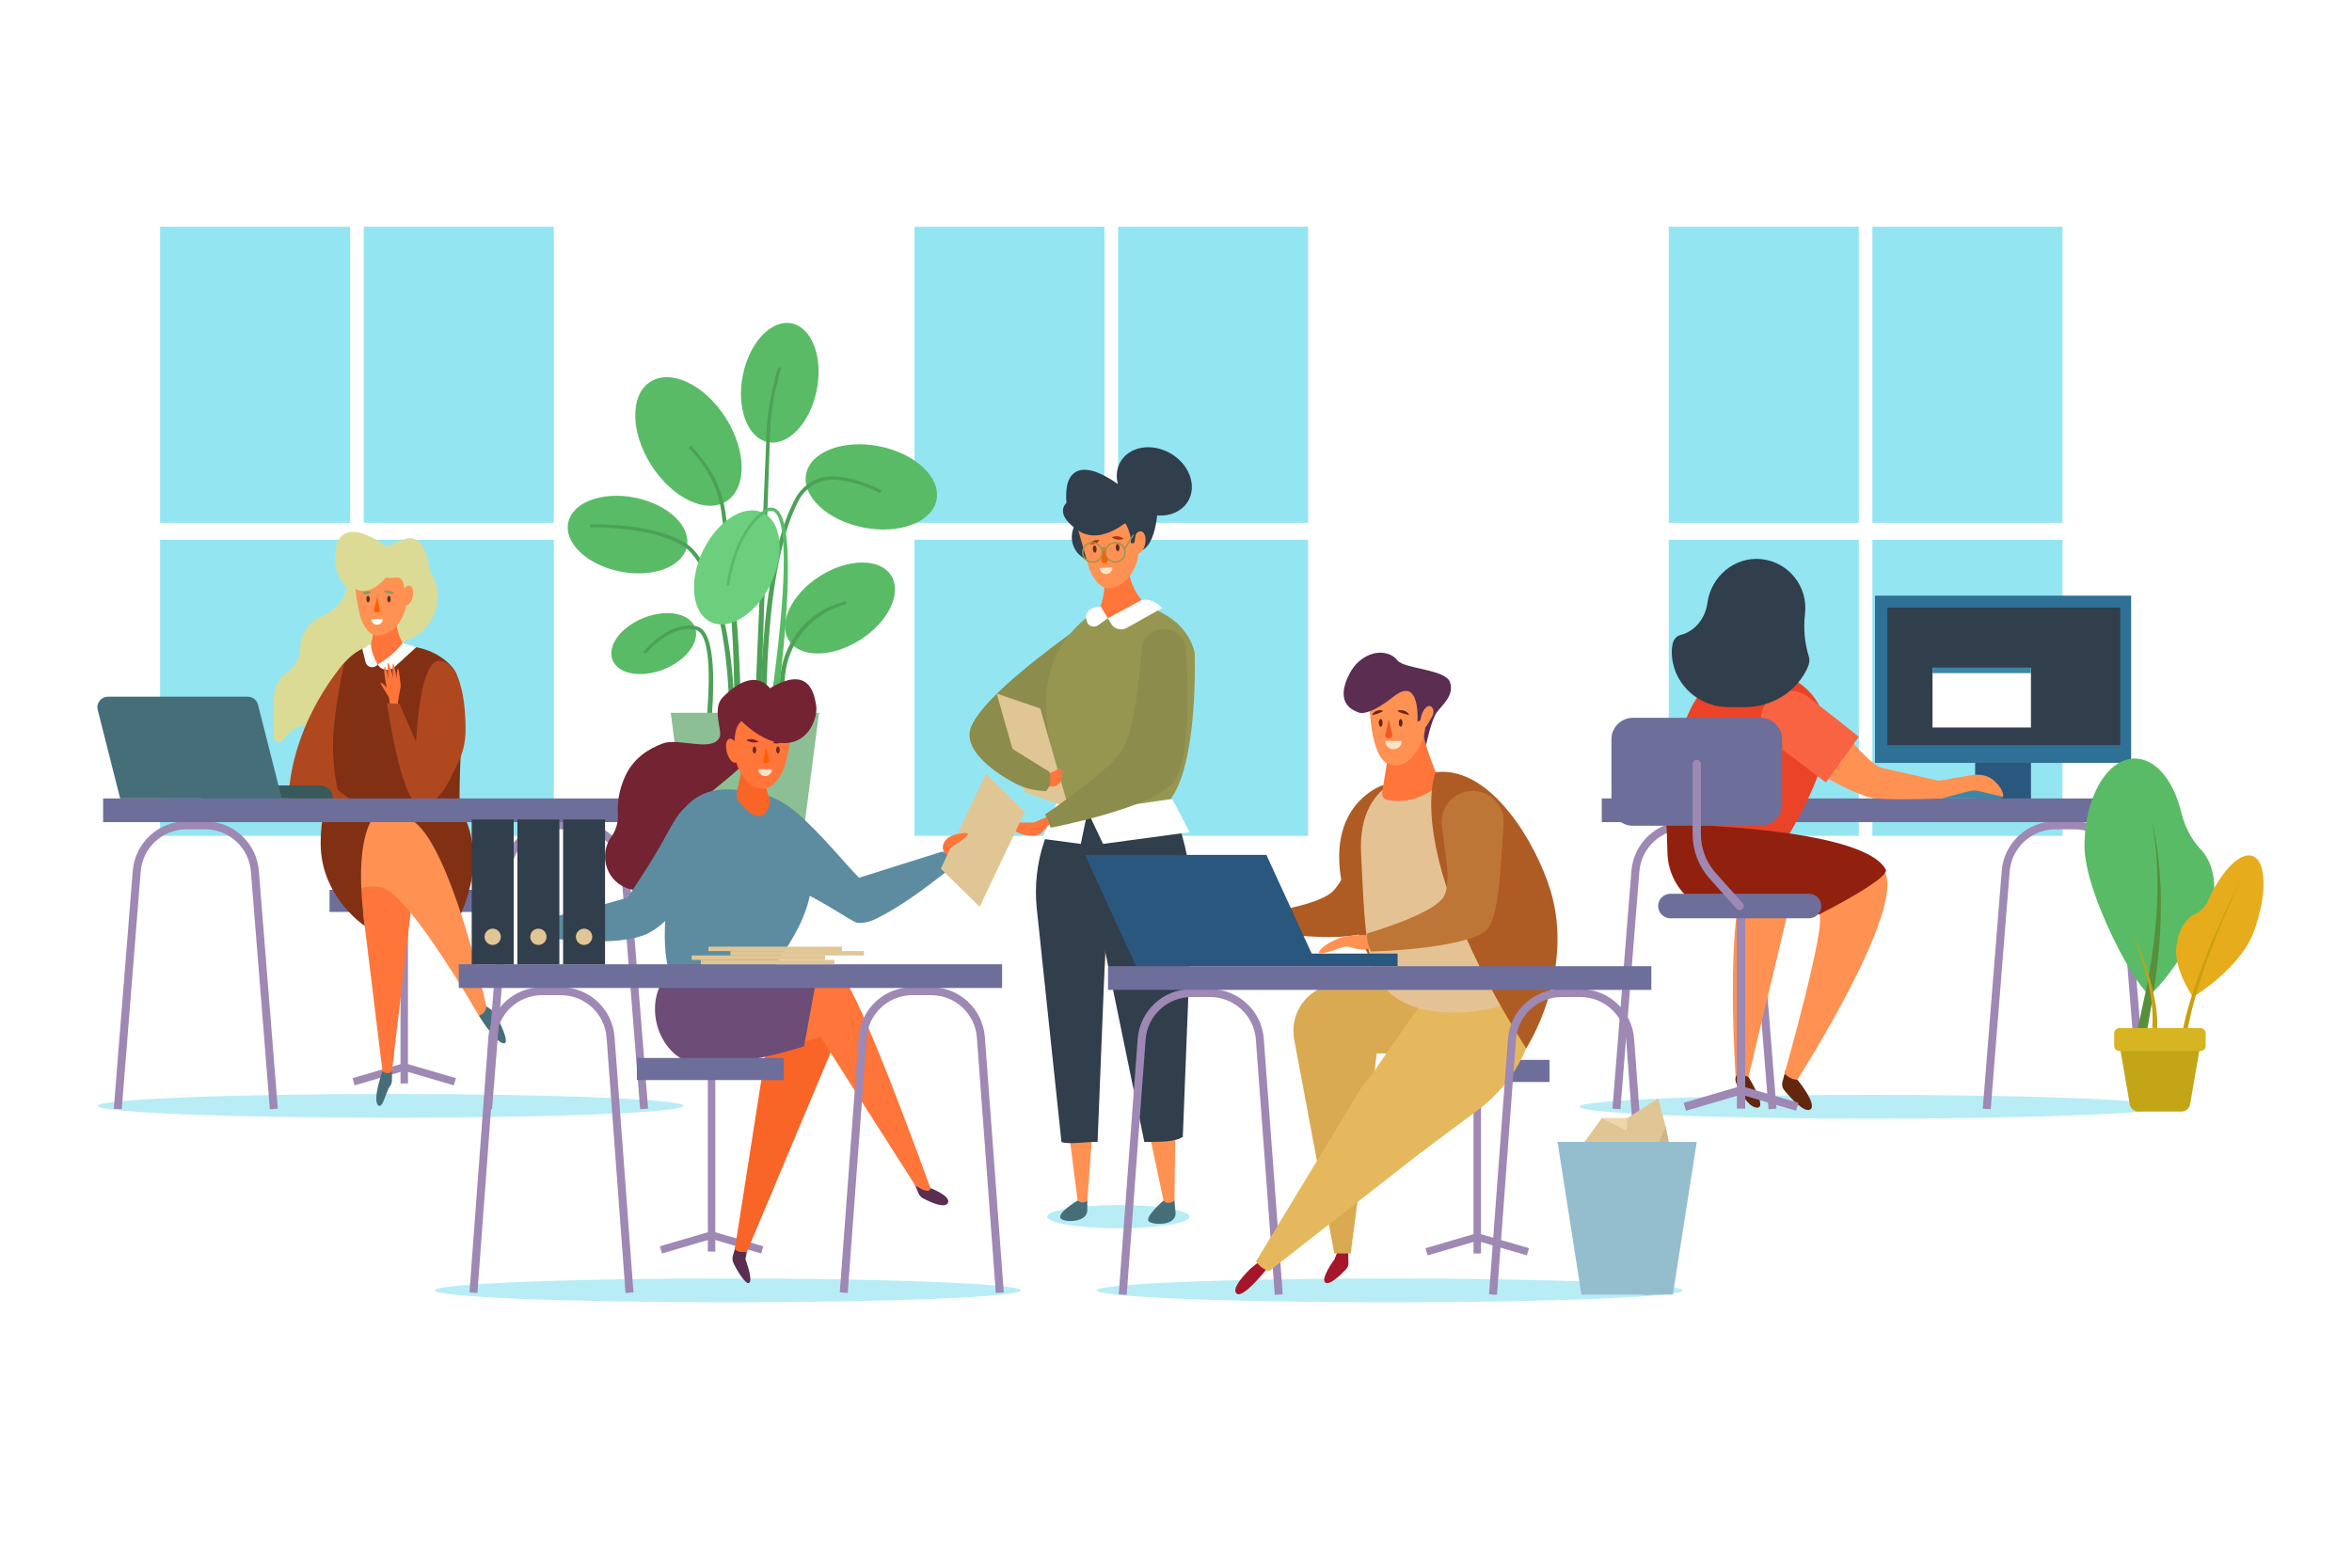 <?xml version="1.0" encoding="utf-8"?>
<!-- Generator: Adobe Illustrator 27.5.0, SVG Export Plug-In . SVG Version: 6.00 Build 0)  -->
<svg version="1.1" xmlns="http://www.w3.org/2000/svg" xmlns:xlink="http://www.w3.org/1999/xlink" x="0px" y="0px"
	 viewBox="0 0 750 500" style="enable-background:new 0 0 750 500;" xml:space="preserve">
<g id="BACKGROUND">
	<rect style="fill:#FFFFFF;" width="750" height="500"/>
</g>
<g id="OBJECTS">
	<g>
		<g>
			<rect x="532.13" y="72.316" style="fill:#94E5F2;" width="60.605" height="94.438"/>
			<rect x="597.064" y="72.316" style="fill:#94E5F2;" width="60.605" height="94.438"/>
			<rect x="532.13" y="172.149" style="fill:#94E5F2;" width="60.605" height="94.438"/>
			<rect x="597.064" y="172.149" style="fill:#94E5F2;" width="60.605" height="94.438"/>
		</g>
		<g>
			<rect x="291.592" y="72.316" style="fill:#94E5F2;" width="60.605" height="94.438"/>
			<rect x="356.526" y="72.316" style="fill:#94E5F2;" width="60.605" height="94.438"/>
			<rect x="291.592" y="172.149" style="fill:#94E5F2;" width="60.605" height="94.438"/>
			<rect x="356.526" y="172.149" style="fill:#94E5F2;" width="60.605" height="94.438"/>
		</g>
		<g>
			<rect x="51.053" y="72.316" style="fill:#94E5F2;" width="60.605" height="94.438"/>
			<rect x="115.988" y="72.316" style="fill:#94E5F2;" width="60.605" height="94.438"/>
			<rect x="51.053" y="172.149" style="fill:#94E5F2;" width="60.605" height="94.438"/>
			<rect x="115.988" y="172.149" style="fill:#94E5F2;" width="60.605" height="94.438"/>
		</g>
	</g>
	<ellipse style="fill:#B8EDF5;" cx="232.108" cy="411.555" rx="93.433" ry="3.797"/>
	<path style="fill:#B8EDF5;" d="M379.332,388.047c0,2.05-10.17,3.712-22.714,3.712c-12.545,0-22.714-1.662-22.714-3.712
		s10.17-3.712,22.714-3.712C369.163,384.335,379.332,385.997,379.332,388.047z"/>
	<ellipse style="fill:#B8EDF5;" cx="443.132" cy="411.555" rx="93.433" ry="3.797"/>
	<ellipse style="fill:#B8EDF5;" cx="124.58" cy="352.71" rx="93.433" ry="3.797"/>
	<ellipse style="fill:#B8EDF5;" cx="597.064" cy="352.992" rx="93.433" ry="3.797"/>
	<g>
		<rect x="629.831" y="231.174" style="fill:#2A577D;" width="17.797" height="23.74"/>
		<path style="fill:none;stroke:#9E88B4;stroke-width:2.545;stroke-miterlimit:10;" d="M515.448,353.684l6.034-75.729
			c0.615-8.304,7.532-14.727,15.858-14.727h5.976c8.326,0,15.243,6.423,15.858,14.727l6.034,75.729"/>
		<path style="fill:none;stroke:#9E88B4;stroke-width:2.545;stroke-miterlimit:10;" d="M633.528,353.684l6.034-75.729
			c0.615-8.304,7.532-14.727,15.858-14.727h5.976c8.327,0,15.243,6.423,15.858,14.727l6.034,75.729"/>
		<rect x="510.765" y="254.653" style="fill:#6E6E9B;" width="173.252" height="7.559"/>
		<g>
			<path style="fill:#EB4328;" d="M539.076,226.109c5.145-10.842,17.888-16.087,28.947-11.427
				c9.444,3.979,17.656,12.236,12.729,29.348c-2.85,9.899-10.104,21.806-10.104,21.806l-28.271,22.451
				c0,0-12.542-10.996-11.144-33.987C531.872,243.777,535.418,233.818,539.076,226.109z"/>
			<path style="fill:#FF9153;" d="M553.585,345.342c0,0-3.979-53.79,3.763-67.636c4.642-8.301,16.887-7.192,13.853,8.706
				l-13.657,57.087L553.585,345.342z"/>
			<path style="fill:#64270D;" d="M553.585,345.342c0,0,3.252,7.933,6.745,7.933c3.316,0-2.786-9.776-2.786-9.776
				S552.28,341.046,553.585,345.342z"/>
			<path style="fill:#64270D;" d="M569.378,341.266l-1.005,3.812c-0.242,0.92-0.031,1.895,0.573,2.629
				c1.964,2.384,6.44,7.407,8.327,6.137c2.36-1.588-4.123-9.496-4.123-9.496L569.378,341.266z"/>
			<path style="fill:#FF9153;" d="M549.63,292.236l30.476-0.671c2.444,3.184-11.08,50.95-11.08,50.95
				c1.357,1.147,2.727,1.88,4.123,1.833c0,0,35.055-54.756,27.665-66.641c-7.685-12.36-51.184-12.911-51.184-12.911V292.236z"/>
			<path style="fill:#91210E;" d="M568.827,291.631h8.273l3.007-0.066c0.012,0.015,0.017,0.049,0.028,0.066
				c0,0,22.763-11.477,21.18-14.341c-7.612-13.768-69.897-14.435-69.897-14.435l0.295,9.067
				c0.208,10.738,8.861,19.394,19.598,19.606l16.046,0.317C567.808,291.72,568.288,291.631,568.827,291.631z"/>
			<path style="fill:#FF9153;" d="M561.607,229.282c-0.167,3.937,1.697,5.732,5.841,8.982c7.247,5.682,23.995,15.842,30.735,16.389
				c6.999,0.568,21.044,0,21.044,0l0.973-5.171l-20.243-4.605c-5.509-1.759-15.652-17.175-23.935-22.833
				C570.048,217.962,561.915,222.051,561.607,229.282L561.607,229.282z"/>
			<path style="fill:#F86341;" d="M592.735,234.995c0,0-12.087-9.793-16.711-12.952c-5.976-4.082-14.109,0.008-14.416,7.238
				c-0.167,3.937,1.697,5.732,5.841,8.982c3.619,2.838,14.78,11.302,14.78,11.302L592.735,234.995z"/>
			<path style="fill:#313E4B;" d="M533.103,207.671c0.044-2.615,0.692-4.621,2.864-5.176c4.642-1.185,7.84-5.417,8.478-10.166
				c1.134-8.45,8.655-14.867,17.158-14.003c8.741,0.887,15.017,8.764,13.975,17.449c-0.567,4.722-0.103,9.426,1.273,13.823
				c0.413,1.319-0.165,2.934-1.093,4.641c-3.773,6.943-11.157,11.186-19.058,11.294c-2.091,0.029-4.139,0.027-6.153-0.029
				C540.878,225.235,532.942,217.342,533.103,207.671z"/>
			
				<line style="fill:none;stroke:#9E88B4;stroke-width:2.641;stroke-miterlimit:10;" x1="555.18" y1="290.369" x2="555.18" y2="353.594"/>
			<polyline style="fill:none;stroke:#9E88B4;stroke-width:2.641;stroke-miterlimit:10;" points="537.25,352.992 555.18,347.74 
				573.11,352.992 			"/>
			<path style="fill:#6E6E9B;" d="M576.839,292.883h-44.185c-2.161,0-3.913-1.752-3.913-3.913l0,0c0-2.161,1.752-3.913,3.913-3.913
				h44.185c2.161,0,3.913,1.752,3.913,3.913l0,0C580.752,291.131,579,292.883,576.839,292.883z"/>
			<path style="fill:#6E6E9B;" d="M561.425,263.367h-40.727c-3.783,0-6.849-3.067-6.849-6.849v-20.733
				c0-3.783,3.067-6.849,6.849-6.849h40.727c3.783,0,6.849,3.067,6.849,6.849v20.733
				C568.274,260.301,565.208,263.367,561.425,263.367z"/>
			<path style="fill:none;stroke:#9E88B4;stroke-width:2.641;stroke-linecap:round;stroke-miterlimit:10;" d="M541.062,243.637
				v22.425c0,4.897,1.804,9.621,5.068,13.272l8.617,9.636"/>
		</g>
		<rect x="597.885" y="189.973" style="fill:#2F7196;" width="81.687" height="53.357"/>
		<polygon style="fill:#3C87A5;" points="619.228,250.632 635.522,250.107 638.729,254.653 619.228,254.653 		"/>
		<path style="fill:#FF9153;" d="M617.497,249.134l11.083-1.886c1.438-0.245,2.911-0.204,4.328,0.14
			c3.2,0.777,6.255,4.784,5.821,6.784l-7.607-1.848c-1.088-0.264-2.225-0.251-3.307,0.037l-8.587,2.292l-3.001-3.174
			L617.497,249.134z"/>
		<rect x="601.838" y="193.77" style="fill:#313E4B;" width="74.268" height="43.895"/>
		<rect x="616.227" y="212.977" style="fill:#FFFFFF;" width="31.4" height="19.056"/>
		<rect x="616.227" y="212.977" style="fill:#3C87A5;" width="31.4" height="1.717"/>
	</g>
	<g>
		<g>
			
				<ellipse transform="matrix(0.844 -0.537 0.537 0.844 -62.172 174.169)" style="fill:#59BB66;" cx="267.756" cy="193.759" rx="19.305" ry="12.019"/>
			<path style="fill:#59BB66;" d="M275.275,168.24c-11.483-2.282-19.64-9.927-18.219-17.076c1.42-7.149,11.881-11.095,23.364-8.814
				c11.483,2.282,19.64,9.927,18.22,17.076C297.219,166.575,286.758,170.521,275.275,168.24z"/>
			<path style="fill:#59BB66;" d="M197.767,182.287c-10.457-2.078-17.886-9.04-16.592-15.551c1.294-6.511,10.82-10.104,21.277-8.027
				c10.457,2.078,17.886,9.04,16.592,15.551C217.751,180.772,208.225,184.365,197.767,182.287z"/>
			
				<ellipse transform="matrix(0.844 -0.537 0.537 0.844 -41.218 139.907)" style="fill:#59BB66;" cx="219.443" cy="140.676" rx="14.059" ry="22.581"/>
			<path style="fill:#59BB66;" d="M236.862,119.731c2.078-10.457,9.04-17.886,15.551-16.592c6.511,1.294,10.104,10.82,8.027,21.277
				c-2.078,10.457-9.04,17.886-15.551,16.592C238.377,139.714,234.784,130.188,236.862,119.731z"/>
			
				<ellipse transform="matrix(0.928 -0.373 0.373 0.928 -61.51 92.43)" style="fill:#59BB66;" cx="208.373" cy="205.35" rx="14.139" ry="8.803"/>
			<g>
				<path style="fill:#4DA157;" d="M249.102,117.359c-1.464,4.753-2.465,9.692-3.082,14.642c-0.646,4.953-0.523,9.965-0.761,14.998
					l-1.03,30.149l-2.06,60.303l-1.929-0.074l2.548-60.268l1.274-30.136c0.278-5.005,0.196-10.079,0.892-15.107
					c0.669-5.019,1.711-9.966,3.246-14.811L249.102,117.359z"/>
			</g>
			<g>
				<path style="fill:#4DA157;" d="M280.713,157.305c-3.663-1.895-7.665-3.294-11.736-3.981c-2.052-0.313-4.1-0.52-6.059-0.047
					c-1.956,0.444-3.814,1.355-5.327,2.676c-0.759,0.656-1.439,1.402-2.023,2.216c-0.598,0.798-1.028,1.721-1.5,2.654
					c-0.889,1.871-1.696,3.79-2.364,5.764c-1.376,3.933-2.408,7.992-3.264,12.084c-1.701,8.194-2.648,16.541-3.258,24.902
					c-0.603,8.365-0.833,16.758-0.854,25.15l-1.906-0.009c0.101-8.429,0.411-16.86,1.097-25.27
					c0.693-8.406,1.725-16.803,3.522-25.071c0.905-4.13,1.988-8.231,3.428-12.226c0.699-2.003,1.543-3.961,2.477-5.878
					c0.484-0.937,0.957-1.927,1.63-2.813c0.65-0.888,1.403-1.699,2.242-2.41c1.673-1.431,3.715-2.41,5.859-2.875
					c1.073-0.237,2.179-0.318,3.274-0.268c1.089,0.052,2.141,0.195,3.2,0.363c4.217,0.757,8.242,2.206,12.025,4.207L280.713,157.305
					z"/>
			</g>
			<g>
				<path style="fill:#4DA157;" d="M269.956,192.709c-2.125,0.548-4.243,1.3-6.184,2.36c-1.943,1.063-3.746,2.37-5.358,3.88
					c-3.249,3.004-5.624,6.893-6.964,11.08c-0.704,2.103-1.014,4.259-1.21,6.496c-0.198,2.24-0.343,4.485-0.452,6.733
					c-0.211,4.496-0.273,9.002-0.226,13.507l-1.821,0.004c0.025-4.535,0.161-9.07,0.446-13.6c0.146-2.265,0.329-4.528,0.565-6.788
					c0.232-2.256,0.607-4.601,1.38-6.781c1.481-4.388,4.043-8.423,7.488-11.51c1.71-1.552,3.615-2.885,5.656-3.959
					c2.05-1.074,4.232-1.815,6.489-2.355L269.956,192.709z"/>
			</g>
			<g>
				<path style="fill:#4DA157;" d="M220.253,142.12c1.465,1.475,2.778,3.034,4.033,4.661c1.262,1.625,2.377,3.375,3.342,5.198
					c1.911,3.661,3.18,7.657,3.742,11.754c1.085,8.068,2.002,16.152,2.757,24.256c0.757,8.104,1.352,16.225,1.701,24.365
					c0.351,8.138,0.479,16.294,0.212,24.457l-2.172-0.089c0.366-8.082,0.341-16.193,0.093-24.298
					c-0.246-8.106-0.738-16.209-1.391-24.299c-0.651-8.09-1.466-16.173-2.447-24.229c-0.493-3.962-1.671-7.842-3.477-11.41
					c-1.805-3.557-4.32-6.783-7.06-9.687L220.253,142.12z"/>
			</g>
			<g>
				<path style="fill:#4DA157;" d="M188.209,167.236c2.692-0.06,5.358,0.037,8.031,0.216c2.669,0.19,5.336,0.466,7.981,0.924
					c2.64,0.466,5.282,1.004,7.842,1.876c2.556,0.861,5.072,1.94,7.34,3.512l-0.036-0.024c1.17,0.844,1.997,1.783,2.803,2.81
					c0.407,0.503,0.793,1.019,1.134,1.562c0.349,0.538,0.732,1.058,1.028,1.624l0.943,1.67c0.292,0.567,0.554,1.147,0.832,1.721
					c0.581,1.138,1.023,2.329,1.497,3.508c1.814,4.747,3.074,9.669,4.045,14.63c0.26,1.238,0.418,2.492,0.631,3.737
					c0.186,1.249,0.434,2.491,0.568,3.746c0.263,2.51,0.63,5.012,0.806,7.529c0.163,2.516,0.407,5.031,0.503,7.55l0.254,7.56
					l-1.741,0.02l-0.188-7.506c-0.074-2.502-0.295-4.994-0.435-7.492c-0.152-2.497-0.496-4.974-0.734-7.463
					c-0.121-1.245-0.357-2.472-0.53-3.709c-0.201-1.232-0.346-2.476-0.592-3.698c-0.917-4.904-2.118-9.761-3.852-14.418
					c-0.453-1.155-0.874-2.326-1.429-3.433c-0.265-0.559-0.515-1.127-0.793-1.679l-0.896-1.619
					c-0.282-0.552-0.643-1.048-0.973-1.567c-0.323-0.526-0.685-1.018-1.065-1.495c-0.72-0.958-1.598-1.908-2.459-2.545l-0.036-0.024
					c-2.109-1.487-4.517-2.553-6.991-3.409c-2.477-0.869-5.067-1.42-7.66-1.901c-2.599-0.473-5.232-0.768-7.871-0.979
					c-2.636-0.2-5.297-0.319-7.928-0.282L188.209,167.236z"/>
			</g>
			<g>
				<path style="fill:#4DA157;" d="M205.134,207.936c2.074-2.452,4.459-4.593,7.239-6.228c1.398-0.786,2.871-1.496,4.473-1.861
					c1.589-0.349,3.272-0.514,4.907-0.167c0.844,0.085,1.786,0.589,2.367,1.235c0.611,0.648,1.034,1.396,1.375,2.152
					c0.658,1.524,1.015,3.104,1.285,4.68c0.507,3.158,0.638,6.327,0.656,9.484c0.008,6.316-0.474,12.599-1.114,18.855
					c-0.658,6.259-1.489,12.481-2.513,18.703l-1.884-0.335c1.092-6.141,2.002-12.345,2.734-18.552
					c0.716-6.209,1.273-12.445,1.344-18.675c0.022-3.11-0.07-6.229-0.52-9.273c-0.238-1.514-0.566-3.019-1.137-4.386
					c-0.584-1.348-1.447-2.572-2.822-2.718c-1.446-0.33-2.958-0.198-4.418,0.099c-1.471,0.312-2.865,0.961-4.2,1.689
					c-2.652,1.507-5.032,3.59-7.029,5.893L205.134,207.936z"/>
			</g>
			<path style="fill:#6CCF7D;" d="M224.099,175.801c4.579-9.629,13.15-15.123,19.145-12.273c5.995,2.851,7.143,12.967,2.564,22.596
				c-4.579,9.629-13.15,15.123-19.145,12.273C220.668,195.546,219.52,185.43,224.099,175.801z"/>
			<g>
				<path style="fill:#59BB66;" d="M231.634,186.783c0.293-2.286,0.78-4.498,1.387-6.696c0.594-2.196,1.337-4.355,2.245-6.448
					c1.846-4.154,4.418-8.124,8.236-10.872c0.495-0.338,1.06-0.61,1.685-0.777c0.64-0.144,1.364-0.089,1.986,0.212
					c1.216,0.675,1.817,1.839,2.254,2.914c0.846,2.208,1.171,4.491,1.424,6.755c0.46,4.54,0.463,9.082,0.356,13.609
					c-0.25,9.056-1.024,18.072-1.961,27.063c-0.964,8.992-2.048,17.957-3.365,26.918l-2.475-0.402
					c1.5-8.868,2.844-17.793,3.942-26.733c1.091-8.942,2.018-17.911,2.423-26.896c0.185-4.489,0.259-8.993-0.114-13.444
					c-0.205-2.212-0.497-4.45-1.237-6.478c-0.368-0.998-0.924-1.953-1.711-2.397c-0.398-0.192-0.841-0.243-1.309-0.154
					c-0.465,0.12-0.936,0.325-1.377,0.617c-3.572,2.525-6.135,6.384-7.944,10.424c-1.798,4.075-2.974,8.472-3.5,12.88
					L231.634,186.783z"/>
			</g>
		</g>
		<polygon style="fill:#8CBF94;" points="251.639,301.156 223.405,301.156 213.885,227.338 261.159,227.338 		"/>
	</g>
	<g>
		<g>
			<path style="fill:#313E4B;" d="M343.434,166.169c0,0-3.74,4.997,0,9.991c1.148,1.532,6.55,4.975,6.55,4.975L343.434,166.169z"/>
			<path style="fill:#466E78;" d="M374.515,382.892l0.336,3.829c0.066,0.758-0.165,1.508-0.649,2.096
				c-1.571,1.907-6.297,1.846-7.795,0.801c-1.735-1.211,4.611-6.726,4.611-6.726H374.515z"/>
			<path style="fill:#466E78;" d="M346.721,382.892v3.038c0,0.658-0.213,1.298-0.612,1.821c-1.439,1.884-6.138,2.145-7.631,1.065
				c-2.192-1.586,5.147-5.924,5.147-5.924H346.721z"/>
			<path style="fill:#FF9153;" d="M354.164,282.811l-7.443,100.081c0,0-1.245,1.424-3.096,0l-11.714-91.905
				c-0.658-6.681,0.096-13.425,2.214-19.795l4.597-13.827l15.442,8.72V282.811z"/>
			<path style="fill:#FF9153;" d="M375.892,266.084l-1.377,116.808c0,0-2.074,1.777-3.498,0l-24.214-114.376L375.892,266.084z"/>
			<path style="fill:#8C8C4C;" d="M355.472,192.329c0,0-40.203,26.111-45.773,39.403c-3.722,8.882,12.845,17.467,12.845,17.467
				l4.36-5.265l-3.489-4.586c0,0,24.216-0.505,27.768-10.464C354.734,218.925,355.472,192.329,355.472,192.329z"/>
			<path style="fill:#969651;" d="M363.154,192.802c0,0,14.689,2.471,17.801,15.362c0,0,1.335,35.465-7.998,47.115h0
				c-11.408,6.68-22.478,5.199-33.4,0.185c-4.856-17.823-12.597-40.476,4.817-56.645
				C356.095,187.938,363.154,192.802,363.154,192.802z"/>
			<path style="fill:#313E4B;" d="M338.475,364.208l-7.903-74.734c-0.694-7.045,0.101-14.157,2.335-20.874l4.848-14.581
				l16.284,9.195l-4.046,100.994C347.061,364.047,340.401,365.159,338.475,364.208z"/>
			<path style="fill:#313E4B;" d="M364.902,364.208l-21.404-104.147l30.298-5.278l0.581,4.094
				c3.759,9.535,5.689,19.694,5.689,29.943l-2.898,73.779C374.736,364.208,370.193,364.208,364.902,364.208z"/>
			<polygon style="fill:#E0C695;" points="326.808,252.731 340.697,257.487 331.71,225.964 317.821,221.208 			"/>
			<path style="fill:#FF753A;" d="M337.273,245.303c0.489-0.378,1.202-0.001,1.202,0.617v1.901c0,2.06-1.373,3.067-3.067,3.067
				h-3.728v-2.627l3.064-1.68C334.744,246.581,336.018,246.274,337.273,245.303z"/>
			<path style="fill:#8C8C4C;" d="M334.672,246.197c0.484,2.44,0.438,4.316-1.077,6.13l-1.619-0.123
				c-3.336-0.253-6.566-1.282-9.433-3.005l0,0v-10.544L334.672,246.197z"/>
			<polygon style="fill:#FFFFFF;" points="346.804,258.736 344.644,269.153 332.313,267.509 336.882,256.181 			"/>
			<polygon style="fill:#FFFFFF;" points="351.737,269.153 346.804,258.736 373.796,254.783 379.332,265.429 			"/>
			<path style="fill:#313E4B;" d="M340.214,155.128c0.563-3.378,3.612-9.758,16.677-0.469c0,0,1.974-0.481,5.819-2.439
				c1.982-1.01,4.286-1.703,6.542-1.856v12.524c-0.049-0.063-0.088-0.129-0.14-0.191c0,0-0.563,15.888-8.632,12.791
				c-4.586-1.76-5.358-6.095-5.091-9.631c-1.974,2.646-4.981,5.133-8.795,3.594C339.463,166.575,339.651,158.506,340.214,155.128z"
				/>
			<path style="fill:#313E4B;" d="M359.542,160.007c0,0-5.55,13.792-13.518,9.195c-7.968-4.597-4.59-11.447,3.197-11.728
				C357.009,157.192,359.636,155.316,359.542,160.007z"/>
			<path style="fill:#313E4B;" d="M357.28,147.296c-2.85,4.936-0.322,11.731,5.646,15.177c5.969,3.446,13.117,2.238,15.967-2.699
				c2.85-4.936,0.322-11.731-5.646-15.177C367.279,141.152,360.13,142.36,357.28,147.296z"/>
			<path style="fill:#8C8C4C;" d="M357.834,239.368c-4.186,6.587-24.562,20.374-24.562,20.374l1.759,4.243
				c0,0,32.965-6.246,39.232-14.631c5.429-7.264,4.68-30.597,3.932-42.154c-0.241-3.722-3.328-6.613-7.058-6.613l0,0
				c-3.697,0-6.766,2.841-7.051,6.527C363.355,216.547,361.564,233.499,357.834,239.368z"/>
			<g>
				<path style="fill:#FF753A;" d="M359.671,174.997c0,0-1.481,9.549,4.358,16.377c0,0-1.737,2.304-4.427,3.842
					c-4.131,2.361-9.397,3.5-8.641-1.966c0,0,2.446-5.791,0.824-15.632L359.671,174.997z"/>
				<path style="fill:#FF9153;" d="M362.027,170.288c0,0,3.441,7.059-2.239,14.03c-1.869,2.294-4.728,3.324-6.322,3.314
					c-3.359-0.02-5.809-4.912-6.361-6.978c-0.864-3.235-3.672-12.91-3.672-12.91s6.859-0.896,12.274-0.509
					c2.732,0.195,4.936-1.709,6.033,1.91C361.85,169.504,361.945,169.884,362.027,170.288z"/>
				<g>
					<path style="fill:#AA340B;" d="M354.545,171.359c0.675-0.336,1.309-0.351,1.934-0.29c0.62,0.094,1.231,0.265,1.801,0.761
						c-0.675,0.339-1.309,0.354-1.934,0.29C355.726,172.024,355.115,171.852,354.545,171.359z"/>
				</g>
				<g>
					<path style="fill:#AA340B;" d="M350.513,172.313c-0.334,0.585-0.789,0.87-1.273,1.084c-0.496,0.183-1.021,0.294-1.669,0.102
						c0.333-0.588,0.788-0.872,1.273-1.084C349.341,172.233,349.867,172.123,350.513,172.313z"/>
				</g>
				<path style="fill:#5C2F1C;" d="M355.798,174.69c0.042,0.637,0.342,1.135,0.668,1.113c0.327-0.022,0.558-0.555,0.515-1.192
					c-0.042-0.637-0.341-1.135-0.668-1.113S355.756,174.054,355.798,174.69z"/>
				<path style="fill:#5C2F1C;" d="M348.495,175.174c0.042,0.637,0.341,1.135,0.668,1.113s0.558-0.555,0.515-1.192
					c-0.042-0.637-0.341-1.135-0.668-1.113S348.453,174.538,348.495,175.174z"/>
				<path style="fill:#FF9153;" d="M361.234,172.638c-0.378,1.964,0.199,3.726,1.289,3.935c1.09,0.21,2.279-1.212,2.657-3.176
					c0.378-1.964-0.199-3.726-1.289-3.936C362.802,169.252,361.612,170.674,361.234,172.638z"/>
				<path style="fill:#FF5E00;" d="M351.96,174.237l-0.793,4.341c-0.031,0.471,0.315,1.256,1.332,0.96l0,0
					c0.497-0.033,0.836-0.516,0.698-0.995L351.96,174.237z"/>
				<path style="fill:#313E4B;" d="M361.023,164.883c0,0-9.613,9.856-17.589,4.077c-8.962-6.493-3.087-10.867,5.213-11.72
					C356.947,156.388,360.791,159.865,361.023,164.883z"/>
				<path style="fill:#313E4B;" d="M358.637,166.421c0,0,2.283,3.709,1.955,6.841l1.068-0.071l0.792-4.235
					C362.451,168.956,361.236,165.176,358.637,166.421z"/>
				<path style="fill:#FBE3CA;" d="M354.712,180.92c0.074,1.119-0.773,2.086-1.891,2.16c-1.119,0.074-2.086-0.772-2.16-1.891
					L354.712,180.92z"/>
			</g>
			<g>
				<path style="fill:none;stroke:#969651;stroke-width:0.433;stroke-miterlimit:10;" d="M358.749,176.16
					c0,1.718-1.393,3.111-3.111,3.111c-1.718,0-3.111-1.393-3.111-3.111s1.393-3.111,3.111-3.111
					C357.356,173.049,358.749,174.442,358.749,176.16z"/>
				<path style="fill:none;stroke:#969651;stroke-width:0.433;stroke-miterlimit:10;" d="M351.474,176.16
					c0,1.718-1.393,3.111-3.111,3.111c-1.718,0-3.111-1.393-3.111-3.111s1.393-3.111,3.111-3.111
					C350.081,173.049,351.474,174.442,351.474,176.16z"/>
				
					<line style="fill:none;stroke:#969651;stroke-width:0.433;stroke-miterlimit:10;" x1="351.156" y1="174.796" x2="352.842" y2="174.796"/>
				
					<line style="fill:none;stroke:#969651;stroke-width:0.433;stroke-linecap:round;stroke-miterlimit:10;" x1="358.582" y1="175.158" x2="361.339" y2="170.722"/>
			</g>
			<path style="fill:#FFFFFF;" d="M353.251,197.178l1.061,1.769c1.024,1.708,3.22,2.292,4.958,1.318l11.366-6.368
				c-2.261-2.086-4.466-2.991-6.606-2.524L353.251,197.178z"/>
			<path style="fill:#FFFFFF;" d="M350.148,199.42l3.103-2.242l-2.244-3.748c-2.681,0.188-4.439,1.127-4.789,3.215l0.317,1.408
				C346.9,199.673,348.802,200.393,350.148,199.42z"/>
		</g>
		<path style="fill:#FF753A;" d="M333.78,260.566l-4.122,1.779h-7.641c-1.128,2.372,4.245,4.179,6.872,4.179l0,0
			c1.316,0.212,2.651-0.255,3.548-1.241l2.266-2.491L333.78,260.566z"/>
	</g>
	<g>
		<rect x="105.082" y="283.806" style="fill:#6E6E9B;" width="46.864" height="7.052"/>
		
			<line style="fill:none;stroke:#9E88B4;stroke-width:2.38;stroke-miterlimit:10;" x1="128.905" y1="279.073" x2="128.905" y2="345.56"/>
		<polyline style="fill:none;stroke:#9E88B4;stroke-width:2.38;stroke-miterlimit:10;" points="112.749,345.018 128.905,340.286 
			145.06,345.018 		"/>
		<path style="fill:#DBDB96;" d="M122.959,175.572c-6.024,0.784-11.031,5.461-12.323,11.469c-0.016,0.076-0.032,0.152-0.047,0.228
			c-0.839,4.2-3.74,7.51-7.675,9.09c-4.035,1.62-7.102,5.527-7.216,10.456l-0.002,0.078c-0.065,3.198-1.833,5.997-4.449,7.791
			c-2.603,1.785-3.949,4.915-3.964,8.487c-0.02,4.505-0.03,8.776-0.035,11.927c-0.003,1.551,1.918,2.239,2.882,1.034
			c1.851-2.315,4.314-4.723,6.531-4.693c4.417,0.059,7.766-3.486,8.521-7.458c0.54-2.845,2.645-5.013,5.369-5.9
			c3.058-0.997,5.56-3.287,6.891-6.191c1.769-3.859,5.416-6.38,9.579-6.966c0.062-0.009,0.123-0.018,0.185-0.027
			c6.035-0.924,10.973-5.742,12.091-11.817C141.141,183.054,132.922,174.275,122.959,175.572z"/>
		<path style="fill:#466E78;" d="M124.984,341.637v2.964c0,0.642-0.208,1.266-0.597,1.777c-1.404,1.839-2.244,7.251-3.701,6.197
			c-2.139-1.548,1.277-10.938,1.277-10.938H124.984z"/>
		<path style="fill:#FF753A;" d="M136.104,247.408l-11.12,94.229c0,0-1.116,1.465-3.021,0l-9.593-78.496
			c-0.678-6.875,0.004-13.208,1.37-23.16L136.104,247.408z"/>
		<path style="fill:#466E78;" d="M152.675,323.93l1.754,2.655c0.439,0.665,4.821,6.913,6.551,6.099
			c1.209-0.569-1.086-5.545-2.451-8.26c-0.57-1.134-1.414-2.092-2.464-2.805l-0.985-0.669L152.675,323.93z"/>
		<path style="fill:#DBDB96;" d="M129.033,171.97c-3.918,1.541-5.678,2.381-5.678,2.381c-12.749-9.064-15.725-2.838-16.274,0.458
			c-0.549,3.296-0.733,11.17,6.226,13.977c3.73,1.505,6.66-0.937,8.586-3.526c-0.265,3.454,0.39,7.952,4.965,9.417
			C141.122,199.243,138.957,168.066,129.033,171.97z"/>
		<path style="fill:#823014;" d="M129.136,206.095c0,0,8.525-0.354,14.738,6.282c6.022,6.431,2.259,24.115,2.71,45.385
			c0,0,9.642,13,0.303,33.875l-7.396-0.418l2.564-9.725c0,0-9.738,3.031-37.448-4.775c-2.825-8.706,1.809-14.257,0.776-18.225
			c-2.743-10.54-7.489-28.804,2.25-44.183C115.983,201.126,129.136,206.095,129.136,206.095z"/>
		<path style="fill:#FF753A;" d="M126.49,191.584c0,0-1.923,8.594,2.976,15.156c0,0-1.718,1.991-4.257,3.227
			c-1.53,0.745-3.206,1.848-4.618,1.959c-2.187,0.173-3.739-1.276-3.121-4.269c0,0,2.573-5.119,1.692-14.166L126.49,191.584z"/>
		<path style="fill:#FF9153;" d="M128.917,187.443c0,0,2.703,6.627-2.882,12.624c-1.838,1.973-4.5,2.738-5.949,2.633
			c-3.053-0.221-4.986-4.817-5.364-6.729c-0.591-2.993-2.438-9.919-0.598-12.362c1.684-2.236,4.329-0.001,9.231,0.678
			c2.472,0.342,4.591-1.256,5.371,2.1C128.803,186.72,128.867,187.071,128.917,187.443z"/>
		<g>
			<path style="fill:#949465;" d="M122.355,188.534c0.633-0.26,1.21-0.234,1.775-0.14c0.559,0.122,1.104,0.314,1.594,0.794
				c-0.633,0.262-1.211,0.236-1.775,0.14C123.39,189.203,122.845,189.012,122.355,188.534z"/>
		</g>
		<g>
			<path style="fill:#949465;" d="M118.385,188.861c-0.431,0.433-0.899,0.576-1.375,0.652c-0.48,0.046-0.968,0.023-1.494-0.291
				c0.431-0.435,0.898-0.579,1.375-0.652C117.372,188.525,117.86,188.548,118.385,188.861z"/>
		</g>
		<path style="fill:#5C2F1C;" d="M123.498,191.071c0,0.581,0.242,1.053,0.541,1.053s0.541-0.471,0.541-1.053
			s-0.242-1.053-0.541-1.053S123.498,190.49,123.498,191.071z"/>
		<path style="fill:#5C2F1C;" d="M116.828,191.071c0,0.581,0.242,1.053,0.541,1.053c0.299,0,0.541-0.471,0.541-1.053
			s-0.242-1.053-0.541-1.053C117.07,190.018,116.828,190.49,116.828,191.071z"/>
		<path style="fill:#FF9153;" d="M128.054,189.533c-0.462,1.763-0.044,3.4,0.934,3.656c0.978,0.257,2.146-0.965,2.608-2.728
			c0.462-1.763,0.044-3.4-0.935-3.656C129.684,186.548,128.516,187.77,128.054,189.533z"/>
		<path style="fill:#FF5E00;" d="M120.275,190.443l-0.983,3.9c-0.056,0.426,0.211,1.161,1.154,0.953l0,0
			c0.454,0,0.791-0.419,0.695-0.862L120.275,190.443z"/>
		<path style="fill:#DBDB96;" d="M125.941,179.569c0,0-5.665,12.402-13.44,7.915s-4.23-10.113,3.369-10.387
			C123.469,176.822,126.033,174.991,125.941,179.569z"/>
		<path style="fill:#FF753A;" d="M145.564,282.813l-0.662,3.043l0.935,2.733c0.337,0.986-0.386,2.015-1.428,2.032l-3.44,0.056
			c-0.928,0.015-1.583-0.906-1.263-1.778l1.351-3.684l0.713-3.098L145.564,282.813z"/>
		<path style="fill:#823014;" d="M141.497,245.554c0,0,17.366,35.723-3.492,51.242l-15.193-41.044L141.497,245.554z"/>
		<path style="fill:#FF9153;" d="M110.232,284.443c4.618-1.396,9.404-2.295,12.103-1.206c9.245,3.73,30.34,40.694,30.34,40.694
			s2.394-0.637,2.404-2.98c0,0-9.535-43.567-20.624-56.552c-2.099-2.457-5.756-5.097-9.876-7.6l-17.738,1.238
			C106.841,258.036,103.962,286.338,110.232,284.443z"/>
		<path style="fill:#823014;" d="M124.58,256.798c0,0-13.452-0.318-8.278,38.518c0,0-14.057-9.243-14.056-26.361
			c0.001-10.429,3.25-17.271,3.25-17.271L124.58,256.798z"/>
		<path style="fill:#AF481F;" d="M96.223,259.526c7.305,0.006,14.607,0.086,21.906,0.308l-10.438-7.875
			c0,0-1.509-6.228-1.509-13.901c0-10.788,3.612-26.651,3.612-26.651s-15.958,17.355-17.729,41.763
			C91.89,255.57,93.596,257.693,96.223,259.526z"/>
		<path style="fill:#FFFFFF;" d="M118.385,197.407c0,1.014,0.822,1.836,1.836,1.836c1.014,0,1.836-0.822,1.836-1.836H118.385z"/>
		<path style="fill:#FFFFFF;" d="M120.432,211.926c3.274-1.991,6.096-4.199,7.938-6.88l4.345,1.383l-6.907,6.319
			C124.208,214.211,121.504,213.81,120.432,211.926z"/>
		<path style="fill:#FFFFFF;" d="M120.432,211.926L120.432,211.926c-1.294-2.364-2.152-4.589-2.145-6.539l-2.77,1.544l1.051,4.215
			C117.013,212.931,119.331,213.398,120.432,211.926z"/>
		<path style="fill:#385A5A;" d="M106.181,254.661H64.281v-4.133h37.767C104.331,250.528,106.181,252.378,106.181,254.661
			L106.181,254.661z"/>
		<path style="fill:#466E78;" d="M89.856,254.661H38.317l-7.158-28.242c-0.542-2.138,1.074-4.214,3.279-4.214h44.559
			c1.548,0,2.899,1.051,3.279,2.552L89.856,254.661z"/>
		<path style="fill:#FF753A;" d="M124.701,227.091l-0.675-4.672c0,0-2.91-4.524-2.689-4.673c0.403-0.273,1.949,1.548,1.949,1.548
			s-1.277-6.454-0.556-6.612c0.34-0.074,1.214,3.936,1.214,3.936s-0.606-5.032-0.191-5.123c0.488-0.108,1.619,4.824,1.619,4.824
			s-0.466-4.462-0.041-4.599c0.426-0.137,1.128,4.757,1.128,4.757s0.023-3.19,0.41-3.261c0.386-0.071,0.926,5.549,0.926,5.549
			l-0.944,5.291l0.39,3.117L124.701,227.091z"/>
		<path style="fill:#AF481F;" d="M132.714,236.747l-5.327-12.285l-3.988-0.148c0,0,4.655,32.786,10.705,32.484
			c6.185-0.309,8.757-7.257,11.594-12.697c1.776-3.405,2.737-7.187,2.753-11.028c0.051-12.324-2.497-21.756-8.171-22.304
			C133.656,210.129,132.714,236.747,132.714,236.747z"/>
		<g>
			<path style="fill:none;stroke:#9E88B4;stroke-width:2.545;stroke-miterlimit:10;" d="M37.56,353.684l6.034-75.729
				c0.615-8.304,7.532-14.727,15.858-14.727h5.976c8.326,0,15.243,6.423,15.858,14.727l6.034,75.729"/>
			<path style="fill:none;stroke:#9E88B4;stroke-width:2.545;stroke-miterlimit:10;" d="M155.64,353.684l6.034-75.729
				c0.615-8.304,7.532-14.727,15.858-14.727h5.976c8.326,0,15.243,6.423,15.858,14.727l6.034,75.729"/>
			<rect x="32.877" y="254.653" style="fill:#6E6E9B;" width="173.252" height="7.559"/>
		</g>
	</g>
	<g>
		<path style="fill:#C3A517;" d="M695.624,354.522h-13.739c-1.36,0-2.523-0.98-2.754-2.32l-3.547-20.604h26.34l-3.547,20.604
			C698.147,353.542,696.984,354.522,695.624,354.522z"/>
		<g>
			<g>
				<path style="fill:#59BB66;" d="M701.81,270.948c-3.175-3.308-5.201-7.525-6.283-11.981
					c-2.433-10.019-8.137-17.051-14.787-17.051c-8.862,0-16.046,12.487-16.046,27.89c0,15.403,17.315,46.884,20.687,47.082
					c2.979,0.175,20.687-25.813,20.687-33.981C706.068,277.992,704.391,273.637,701.81,270.948z"/>
				<g>
					<path style="fill:#57903A;" d="M686.049,261.186c1.39,5.757,2.265,11.65,2.675,17.575c0.436,5.926,0.45,11.886,0.134,17.828
						c-0.309,5.944-0.935,11.87-1.812,17.765c-0.896,5.894-1.963,11.695-2.936,17.548l-3.16-0.612
						c1.233-5.781,2.572-11.578,3.718-17.348c1.128-5.774,2.013-11.607,2.585-17.472c0.579-5.865,0.834-11.768,0.668-17.669
						C687.78,272.9,687.177,267.001,686.049,261.186z"/>
				</g>
				<g>
					<defs>
						<path id="SVGID_1_" d="M701.81,270.948c-3.175-3.308-5.201-7.525-6.283-11.981c-2.433-10.019-8.137-17.051-14.787-17.051
							c-8.862,0-16.046,12.487-16.046,27.89c0,15.403,17.315,46.884,20.687,47.082c2.979,0.175,20.687-25.813,20.687-33.981
							C706.068,277.992,704.391,273.637,701.81,270.948z"/>
					</defs>
					<clipPath id="SVGID_00000076596048349595079350000015186160340181422498_">
						<use xlink:href="#SVGID_1_"  style="overflow:visible;"/>
					</clipPath>
				</g>
			</g>
			<path style="fill:#E6AC1C;" d="M718.666,297.246c4.293-11.733,4.135-22.575-0.353-24.217
				c-3.989-1.459-10.054,4.842-14.367,14.499c-0.757,1.694-2.08,3.11-3.781,3.851c-3.332,1.451-5.934,5.965-6.249,11.452
				c-0.393,6.855,5.38,15.177,5.38,15.177S714.423,308.842,718.666,297.246z"/>
			<g>
				<path style="fill:#C8A111;" d="M715.078,279.402c-3.96,8.391-7.62,16.924-10.801,25.626c-1.583,4.352-3.044,8.747-4.305,13.193
					c-1.247,4.446-2.302,8.95-2.921,13.495l-1.592-0.238c0.768-4.633,1.969-9.154,3.356-13.601c1.4-4.444,2.996-8.816,4.71-13.136
					C706.967,296.107,710.877,287.676,715.078,279.402z"/>
			</g>
			<g>
				<defs>
					<path id="SVGID_00000094617065225919742310000012982802794696126366_" d="M718.666,297.246
						c4.293-11.733,4.135-22.575-0.353-24.217c-3.989-1.459-10.054,4.842-14.367,14.499c-0.757,1.694-2.08,3.11-3.781,3.851
						c-3.332,1.451-5.934,5.965-6.249,11.452c-0.393,6.855,5.38,15.177,5.38,15.177S714.423,308.842,718.666,297.246z"/>
				</defs>
				<clipPath id="SVGID_00000160884149094599314080000009601607754755639683_">
					<use xlink:href="#SVGID_00000094617065225919742310000012982802794696126366_"  style="overflow:visible;"/>
				</clipPath>
			</g>
		</g>
		<path style="fill:#D7B422;" d="M701.672,335.212h-25.834c-0.922,0-1.669-0.747-1.669-1.669v-3.98c0-0.922,0.747-1.669,1.669-1.669
			h25.834c0.922,0,1.669,0.747,1.669,1.669v3.98C703.341,334.465,702.593,335.212,701.672,335.212z"/>
		<g>
			<path style="fill:#C8A111;" d="M680.088,297.553c1.1,2.375,2.083,4.804,3.001,7.258c0.908,2.458,1.756,4.943,2.473,7.473
				c1.42,5.052,2.514,10.269,2.342,15.669l-1.605-0.117c0.427-5.076-0.362-10.288-1.516-15.35c-0.58-2.539-1.296-5.051-2.074-7.543
				C681.92,302.453,681.064,299.98,680.088,297.553z"/>
		</g>
	</g>
	<g>
		<path style="fill:#A5162A;" d="M429.911,399.166l0.082,3.662c0.016,0.725-0.251,1.424-0.748,1.953
			c-1.613,1.716-5.301,5.35-6.66,4.264c-1.575-1.259,2.994-7.488,2.994-7.488l1.005-2.607L429.911,399.166z"/>
		<path style="fill:#AF5C24;" d="M441.128,250.364c0,0-37.449,11.51,9.734,77.535l5.596-1.969L441.128,250.364z"/>
		<rect x="447.243" y="338.034" style="fill:#6E6E9B;" width="46.864" height="7.052"/>
		
			<line style="fill:none;stroke:#9E88B4;stroke-width:2.38;stroke-miterlimit:10;" x1="471.066" y1="333.302" x2="471.066" y2="399.788"/>
		<polyline style="fill:none;stroke:#9E88B4;stroke-width:2.38;stroke-miterlimit:10;" points="454.91,399.246 471.066,394.514 
			487.221,399.246 		"/>
		<path style="fill:#D9AA51;" d="M474.025,295.015l-51.954,19.768c-6.707,2.552-10.659,9.504-9.42,16.572l12.824,68.432h5.239
			l8.313-63.815h34.251L474.025,295.015z"/>
		<path style="fill:none;stroke:#9E88B4;stroke-width:2.545;stroke-miterlimit:10;" d="M358.009,412.9l6.034-81.44
			c0.615-8.304,7.532-14.727,15.858-14.727h5.976c8.327,0,15.243,6.423,15.858,14.727l6.034,81.44"/>
		<path style="fill:#E6B85D;" d="M436.515,344.001l22.521-32.301l33.502-3.19l-3.129,16.645
			c-2.157,11.475-8.547,21.72-17.904,28.705l-18.35,13.698L436.515,344.001z"/>
		<path style="fill:#FF9153;" d="M401.219,296.319l-4.222,0.258l-4.554,0.761c-1.05,0.175-2.115,0.19-3.169,0.042
			c-2.071-0.29-5.025-2.514-5.057-3.646c-0.06-2.117,9.167-0.075,9.652-1.22c0.374-0.883-2.797-2.204-2.277-2.708
			c1.133-1.097,5.902,2.233,5.902,2.233l3.84,1.043L401.219,296.319z"/>
		<path style="fill:#AF5C24;" d="M449.321,262.105c-5.136-4.471-13.147-2.319-15.382,4.113c-2.573,7.406-6.001,15.582-9.362,18.441
			c-5.5,4.679-25.274,7.071-25.274,7.071c-0.542,1.693-0.576,3.322-0.175,4.897c0,0,29.444,4.903,37.584,0.195
			c5.106-2.953,11.455-15.589,15.056-23.524C453.519,269.439,452.518,264.889,449.321,262.105L449.321,262.105z"/>
		<path style="fill:#A5162A;" d="M404.255,404.324c0,0-7.778,9.978-9.883,8.268c-1.441-1.171,0.627-4.288,4.406-8.006l3.08-2.496
			L404.255,404.324z"/>
		<path style="fill:#E5C294;" d="M477.116,321.214c-11.129,2.876-33.02,4.152-39.14-12.24c-3.044-8.154-3.312-25.519-3.943-36.368
			c-1.536-26.421,21.017-26.08,21.017-26.08s22.92-5.158,35.071,32.633l5.244,30.661l-7.171,5.009
			C488.195,314.829,484.214,319.379,477.116,321.214z"/>
		<g>
			<path style="fill:#FF753A;" d="M442.613,241.082l-1.861,11.633c-0.181,1.133,0.556,2.222,1.683,2.441
				c3.21,0.622,9.896,0.876,16.953-5.145c-2.606-5.966-4.887-11.99-6.043-18.218L442.613,241.082z"/>
			<path style="fill:#FF9153;" d="M436.705,224.278c0,0,0.12,17.436,6.253,19.48c6.133,2.044,10.496-4.93,12.463-13.588
				c1.967-8.658-2.362-11.303-4.887-11.303C448.008,218.867,437.306,215.499,436.705,224.278z"/>
			<path style="fill:#5A2D51;" d="M437.854,208.475c-3.2,0.878-5.794,3.192-7.369,6.113c-2.105,3.905-4.189,10.243,2.658,12.606
				c0,0,2.615,1.804,11.273-5.05c8.658-6.854,7.576,8.117,7.576,8.117l1.015-0.654l1.894-3.63c0,0,0.969-1.759,1.601,0.316
				c0.631,2.074-1.939,5.501-1.939,5.501l-0.54,3.137c0.182,0.986,0.428,1.885,0.728,2.711c0,0,1.661-8.192,3.465-10.537
				c1.804-2.345,5.592-5.411,4.149-9.56c-1.443-4.149-14.72-4.169-16.794-6.965C444.221,208.762,441.166,207.567,437.854,208.475z"
				/>
			<g>
				<path style="fill:#64270D;" d="M441.08,226.743c-0.609,0.41-1.147,0.629-1.711,0.847c-0.572,0.193-1.118,0.383-1.858,0.446
					c0.303-0.681,0.899-1.099,1.533-1.34C439.685,226.479,440.409,226.402,441.08,226.743z"/>
			</g>
			<path style="fill:#ED5A25;" d="M442.872,229.328l-1.11,5.106c-0.118,0.583,0.412,1.116,1.11,1.116l0,0
				c0.682,0,1.207-0.509,1.116-1.082L442.872,229.328z"/>
			<g>
				<path style="fill:#64270D;" d="M445.57,226.728c0.711-0.312,1.439-0.263,2.124-0.069c0.338,0.117,0.674,0.262,0.966,0.494
					c0.291,0.226,0.554,0.522,0.668,0.898c-0.745-0.163-1.296-0.296-1.916-0.483C446.807,227.367,446.202,227.163,445.57,226.728z"
					/>
			</g>
			<path style="fill:#64270D;" d="M440.87,230.561c0,0.681-0.269,1.232-0.601,1.232c-0.332,0-0.601-0.552-0.601-1.232
				s0.269-1.233,0.601-1.233C440.601,229.328,440.87,229.88,440.87,230.561z"/>
			<path style="fill:#64270D;" d="M447.243,230.561c0,0.681-0.269,1.232-0.601,1.232c-0.332,0-0.601-0.552-0.601-1.232
				s0.269-1.233,0.601-1.233C446.974,229.328,447.243,229.88,447.243,230.561z"/>
			<path style="fill:#FBE3CA;" d="M441.745,236.325c0,1.453,1.178,2.631,2.63,2.631c1.453,0,2.63-1.178,2.63-2.631H441.745z"/>
			<path style="fill:#FF9153;" d="M456.232,229.313c-1.131,1.616-1.405,2.997-2.331,2.705c-0.926-0.292-1.196-2.054-0.602-3.935
				c0.594-1.881,1.826-3.169,2.752-2.876C456.977,225.499,457.81,227.058,456.232,229.313z"/>
		</g>
		<path style="fill:#AF5C24;" d="M457.814,246.283c0,0-11.192,24.556,28.839,88.102c0,0,15.801-24.171,7.695-50.625
			C489.916,269.296,475.468,244.117,457.814,246.283z"/>
		<path style="fill:#E6B85D;" d="M455.525,365.707l-50.797,39.684c-1.704-0.441-3.089-1.515-4.246-3.044l33.464-55.183
			c3.675-5.997,10.915-8.784,17.663-6.797l0.493,0.145c3.598,1.059,6.526,3.687,7.967,7.15l0,0
			C462.713,354.019,460.865,361.359,455.525,365.707z"/>
		<polygon style="fill:#2A577D;" points="420.114,308.156 362.253,308.156 345.966,272.66 403.827,272.66 		"/>
		<rect x="396.198" y="304.131" style="fill:#2A577D;" width="49.466" height="4.026"/>
		<path style="fill:#FF9153;" d="M438.507,301.686l-0.848,0.401c-1.819,0.86-3.893,0.946-5.806,0.322
			c-1.145-0.373-2.419-0.643-3.328-0.423c-1.034,0.25-7.783,2.916-7.911,1.791c-0.114-0.996,3.566-3.874,7.778-4.911
			c4.683-1.152,9.955-0.415,9.955-0.415L438.507,301.686z"/>
		<path style="fill:#BE7636;" d="M469.202,252.262c-5.681,0.239-9.983,5.206-9.417,10.864c0.919,9.181,3.51,19.576,0.042,23.623
			c-4.699,5.483-23.853,10.945-23.853,10.945c-0.27,1.757,0.492,4.293,1.135,5.786c0,0,29.309-0.695,36.61-6.621
			c4.517-3.666,4.717-21.155,5.749-33.915C479.946,257.02,475.14,252.012,469.202,252.262L469.202,252.262z"/>
		<path style="fill:none;stroke:#9E88B4;stroke-width:2.545;stroke-miterlimit:10;" d="M476.089,412.9l6.034-81.44
			c0.615-8.304,7.532-14.727,15.858-14.727h5.976c8.326,0,15.243,6.423,15.858,14.727l6.034,81.44"/>
		<rect x="353.326" y="308.156" style="fill:#6E6E9B;" width="173.252" height="7.559"/>
	</g>
	<g>
		<polyline style="fill:none;stroke:#9E88B4;stroke-width:2.38;stroke-miterlimit:10;" points="210.748,398.638 226.903,393.906 
			243.059,398.638 		"/>
		
			<line style="fill:none;stroke:#9E88B4;stroke-width:2.38;stroke-miterlimit:10;" x1="226.903" y1="332.693" x2="226.903" y2="399.18"/>
		<g>
			<path style="fill:#732332;" d="M230.429,222.448c-3.442,3.497-0.059,10.523-0.927,12.577c-2.152,5.091-12.951,0.183-18.139,2.087
				c-4.561,1.674-9.473,4.789-12.068,10.586c-2.151,4.806-2.472,8.99-2.271,11.934c0.18,2.63-0.607,5.193-2.137,7.34
				c-4.155,5.828-1.488,14.82,6.285,16.675c15.382,3.67,12.192-14.927,18.895-24.164c8-11.024,24.526-14.946,27.129-37.248
				C247.195,222.235,242.653,210.028,230.429,222.448z"/>
			<path style="fill:#5D8CA0;" d="M299.945,271.756l-27.151,8.548c-0.811,2.985,0,13.888,0,13.888s2.664,0.786,6.566-1.15
				c8.627-4.282,16.015-10.085,24.142-16.376c1.229-0.952-0.652-3.268-1.795-4.484C301.256,271.699,300.568,271.536,299.945,271.756
				z"/>
			<path style="fill:#5D8CA0;" d="M274.073,280.051c-2.757-2.418-12.383-14.433-20.3-21.091c-9.34-7.854-20.092-8.634-17.909,3.138
				c0,0,1.524,12.802,23.227,24.093c4.815,2.505,10.355,6.152,13.705,8C272.795,294.191,274.047,283.622,274.073,280.051z"/>
			<path style="fill:#5A2D51;" d="M234.818,396.694l-1.11,3.802c-0.219,0.751-0.169,1.551,0.145,2.267
				c0.994,2.265,3.93,7.008,4.973,6.432c1.467-0.811-1.123-7.562-1.123-7.562l0.425-2.272L234.818,396.694z"/>
			<path style="fill:#F86527;" d="M247.551,313.918l-13.238,84.503c1.04,1.013,2.002,0.884,3.815,0.939l33.371-79.442
				L247.551,313.918z"/>
			<path style="fill:#5D8CA0;" d="M241.221,252.731c-6.665-0.964-16.035-2.984-22.842,4.906c-4.477,5.189-3.631,16.355-5.366,27.901
				c-3.14,20.903,1.886,28.38,1.886,28.38s25.042,2.406,31.278-3.83c0.749-4.032,17.923-20.76,11.103-39.546
				C253.904,261.241,247.567,253.65,241.221,252.731z"/>
			<path style="fill:#F86527;" d="M243.167,245.347h-6.825c-0.255,2.063-0.671,4.435-1.331,7.096
				c-0.301,1.212-0.018,2.5,0.765,3.473c2.256,2.8,7.028,7.552,9.486,1.316c0.363-0.922,0.359-1.952,0.015-2.882
				C244.64,252.626,243.579,249.29,243.167,245.347z"/>
			<path style="fill:#FF753A;" d="M234.17,238.427c0,0-0.282,5.165,2.733,9.152c1.128,1.492,2.989,4.05,6.569,3.941
				c2.223-0.067,3.94-1.934,5.147-3.833c3.922-6.17,3.58-18.226,3.58-18.226s-12.632-5.198-16.924,1.953
				C234.367,232.93,234.17,235.72,234.17,238.427z"/>
			<path style="fill:#FBE3CA;" d="M241.828,245.347c0,1.2,0.973,2.173,2.173,2.173c1.2,0,2.173-0.973,2.173-2.173H241.828z"/>
			<path style="fill:#5C2F1C;" d="M241.141,239.194c0,0.609-0.253,1.102-0.566,1.102c-0.312,0-0.566-0.493-0.566-1.102
				c0-0.609,0.253-1.102,0.566-1.102C240.888,238.092,241.141,238.585,241.141,239.194z"/>
			<path style="fill:#5C2F1C;" d="M248.639,239.194c0,0.609-0.253,1.102-0.566,1.102c-0.312,0-0.566-0.493-0.566-1.102
				c0-0.609,0.253-1.102,0.566-1.102C248.386,238.092,248.639,238.585,248.639,239.194z"/>
			<path style="fill:#FF5E00;" d="M244.303,238.363l0.954,3.881c0.059,0.446-0.077,1.197-1.132,1.197l0,0
				c-0.475,0-0.828-0.438-0.727-0.902L244.303,238.363z"/>
			<g>
				<path style="fill:#732332;" d="M241.828,236.607c-0.711,0.259-1.347,0.236-1.976,0.161c-0.629-0.104-1.218-0.265-1.851-0.672
					c0.656-0.396,1.351-0.406,1.997-0.328C240.644,235.88,241.277,236.084,241.828,236.607z"/>
			</g>
			<g>
				<path style="fill:#732332;" d="M246.531,236.916c0.315-0.532,0.812-0.731,1.304-0.798c0.493-0.042,1.036,0.062,1.44,0.527
					c-0.514,0.332-0.906,0.418-1.335,0.479C247.509,237.152,247.092,237.143,246.531,236.916z"/>
			</g>
			<path style="fill:#732332;" d="M235.192,228.67c0,0,7.456,8.639,15.353,8.32c7.897-0.319,10.249-8.751,9.712-11.945
				c-0.537-3.194-1.908-13.542-15.211-5.238C245.046,219.808,226.122,217.987,235.192,228.67z"/>
			<path style="fill:#FF753A;" d="M235.468,238.937c0.551,2.103,0.168,4.026-0.855,4.294c-1.024,0.268-2.301-1.219-2.852-3.322
				c-0.551-2.103-0.168-4.026,0.855-4.294C233.64,235.347,234.917,236.834,235.468,238.937z"/>
			<path style="fill:#5A2D51;" d="M291.36,376.874l1.5,3.666c0.296,0.724,0.834,1.319,1.526,1.683
				c2.188,1.153,7.01,3.401,7.907,1.36c0.961-2.187-5.599-4.643-5.599-4.643l-2.169-2.836L291.36,376.874z"/>
			<path style="fill:#FF753A;" d="M210.875,329.667c-2.685-8.227,3.087-16.83,11.622-18.265c13.514-2.273,36.732-5.203,45.55-0.379
				c5.293,2.895,28.647,67.917,28.647,67.917c-0.141,2.378-4.832-0.84-4.832-0.84l-30.258-47.466c0,0-36.4,13.144-45.637,6.133
				C213.285,334.732,211.718,332.248,210.875,329.667z"/>
			<path style="fill:#6D4C78;" d="M260.951,308.887l-40.884-1.339c-12.899,1.477-14.771,19.813-5.06,28.431
				c0.305,0.271,0.625,0.534,0.961,0.788c8.519,6.466,35.573-1.397,40.438-3.096L260.951,308.887z"/>
			<path style="fill:#5D8CA0;" d="M224.006,256.593c2.752,0.349,6.118,2.382,6.728,7.236c0.503,4.007-12.683,28.043-23.893,33.755
				c-9.795,4.99-34.38,1.792-35.987,0.301c-1.429-1.325,0.819-4.959,0.819-4.959c4.913,0.276,28.429-6.628,28.429-6.628
				s7.667-11.258,11.892-19.079C216.949,258.047,218.457,255.89,224.006,256.593z"/>
		</g>
		<g>
			<path style="fill:none;stroke:#9E88B4;stroke-width:2.545;stroke-miterlimit:10;" d="M150.973,412.292l6.034-81.44
				c0.615-8.304,7.532-14.727,15.858-14.727h5.976c8.326,0,15.243,6.423,15.858,14.727l6.034,81.44"/>
			<path style="fill:none;stroke:#9E88B4;stroke-width:2.545;stroke-miterlimit:10;" d="M269.053,412.292l6.034-81.44
				c0.615-8.304,7.532-14.727,15.858-14.727h5.976c8.326,0,15.243,6.423,15.858,14.727l6.034,81.44"/>
			<rect x="146.29" y="307.548" style="fill:#6E6E9B;" width="173.252" height="7.559"/>
		</g>
		<rect x="203.08" y="337.426" style="fill:#6E6E9B;" width="46.864" height="7.052"/>
		<polygon style="fill:#E0C695;" points="312.384,289.225 300.004,277.054 314.4,246.784 326.78,258.955 		"/>
		<path style="fill:#FF753A;" d="M300.972,268.869c0.588-1.297,1.813-2.189,3.191-2.549c2.033-0.531,4.463-0.993,4.463-0.236
			c0,0.971-5.411,4.218-5.411,4.218l-1.206,2.537c0,0-1.915-1.393-1.229-3.477C300.837,269.188,300.901,269.024,300.972,268.869z"/>
		<g>
			<rect x="150.423" y="261.36" style="fill:#313E4B;" width="13.381" height="46.188"/>
			<path style="fill:#E0C695;" d="M159.713,298.787c0,1.436-1.164,2.599-2.599,2.599s-2.599-1.164-2.599-2.599
				c0-1.436,1.164-2.599,2.599-2.599S159.713,297.351,159.713,298.787z"/>
		</g>
		<g>
			<rect x="164.99" y="261.36" style="fill:#313E4B;" width="13.381" height="46.188"/>
			<path style="fill:#E0C695;" d="M174.28,298.787c0,1.436-1.164,2.599-2.599,2.599c-1.436,0-2.599-1.164-2.599-2.599
				c0-1.436,1.164-2.599,2.599-2.599C173.116,296.187,174.28,297.351,174.28,298.787z"/>
		</g>
		<g>
			<rect x="179.557" y="261.36" style="fill:#313E4B;" width="13.381" height="46.188"/>
			<path style="fill:#E0C695;" d="M188.847,298.787c0,1.436-1.164,2.599-2.599,2.599c-1.436,0-2.599-1.164-2.599-2.599
				c0-1.436,1.164-2.599,2.599-2.599C187.683,296.187,188.847,297.351,188.847,298.787z"/>
		</g>
		<rect x="223.49" y="306.144" style="fill:#E0C695;" width="42.568" height="1.405"/>
		<rect x="220.544" y="304.739" style="fill:#E0C695;" width="42.568" height="1.405"/>
		<rect x="232.916" y="303.335" style="fill:#E0C695;" width="42.568" height="1.405"/>
		<rect x="225.911" y="301.93" style="fill:#E0C695;" width="42.568" height="1.405"/>
	</g>
	<g>
		<polygon style="fill:#94BECE;" points="533.446,412.9 504.276,412.9 496.661,364.208 541.062,364.208 		"/>
		<polygon style="fill:#E0C695;" points="505.258,364.208 510.765,356.639 518.861,356.639 528.741,350.366 531.123,359.233 
			532.108,364.208 		"/>
		<polygon style="fill:#F1D6AC;" points="510.765,356.639 518.683,360.585 518.861,356.639 		"/>
		<polygon style="fill:#CEB689;" points="531.123,359.233 529.042,364.208 532.108,364.208 		"/>
	</g>
</g>

</svg>
